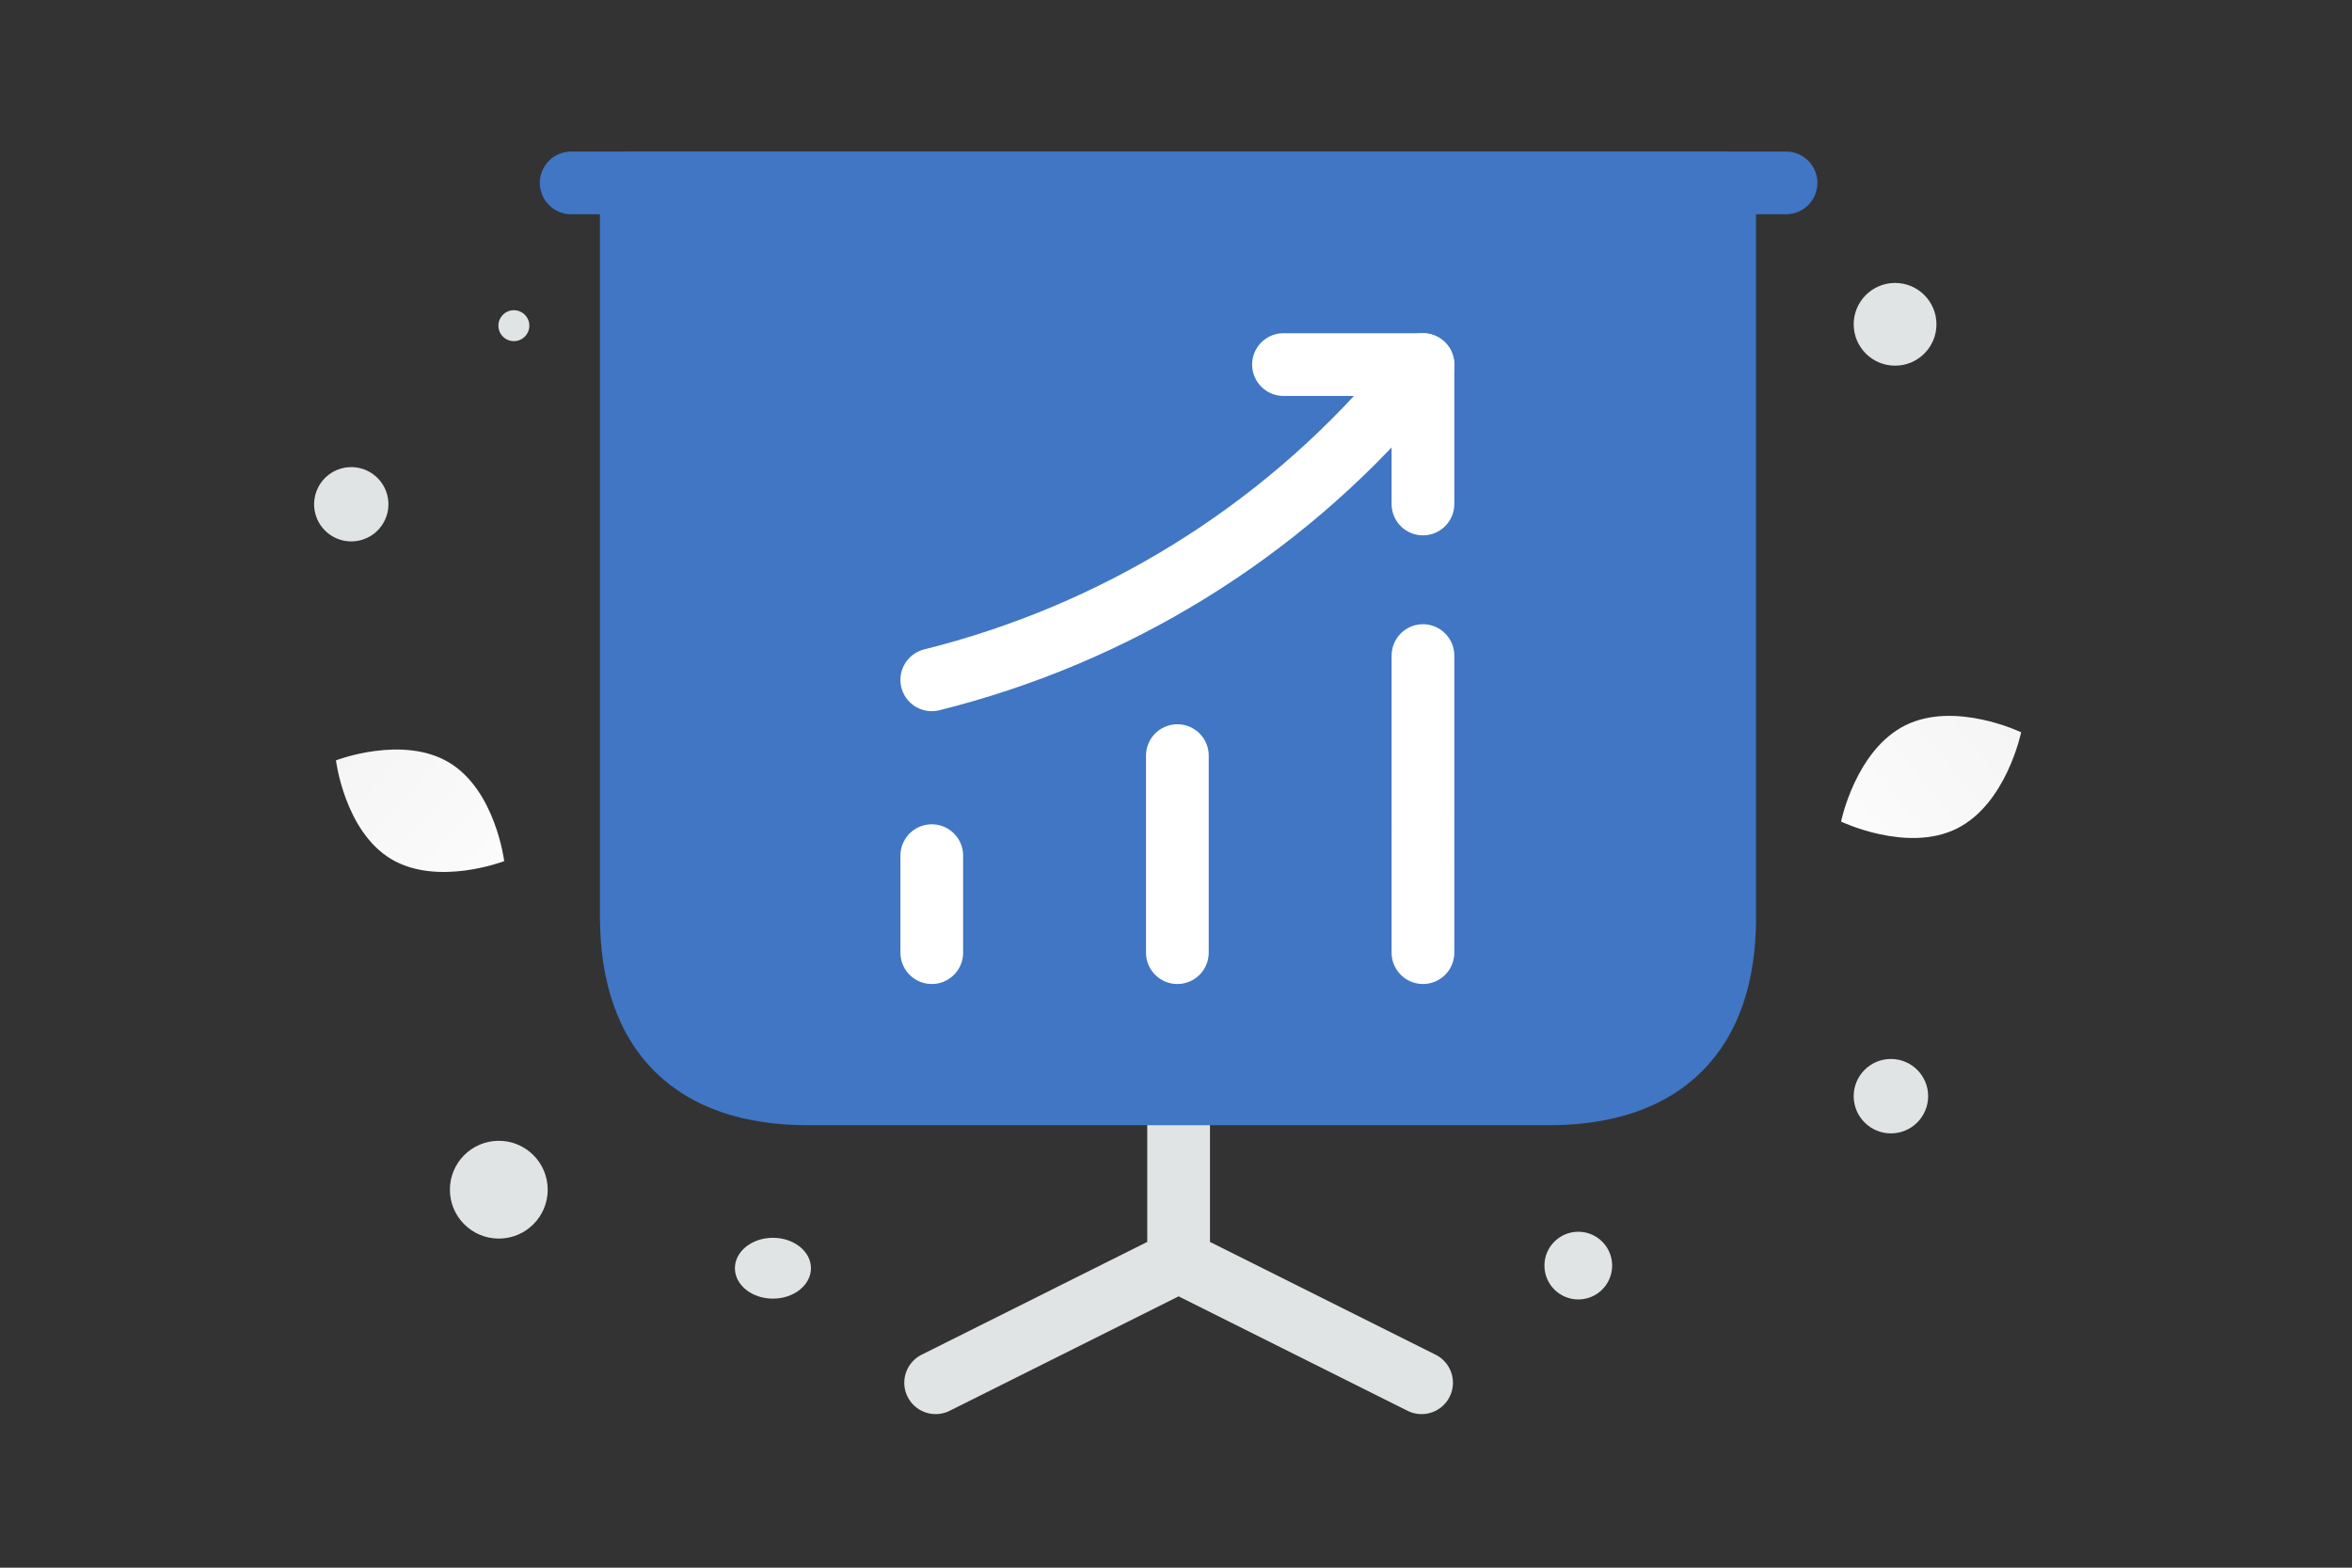 <svg width="900" height="600" viewBox="0 0 900 600" fill="none" xmlns="http://www.w3.org/2000/svg"><rect x="0" y="0" width="900" height="600" fill="#333333" stroke="none"/><path fill="transparent" d="M0 0h900v600H0z"/><path d="m358.024 529.218 92.975-46.487V413m92.974 116.22-92.975-46.488" stroke="#E1E4E5" stroke-width="24" stroke-miterlimit="10" stroke-linecap="round" stroke-linejoin="round"/><path d="M309.212 418.654h283.34c44.163 0 67.406-23.244 67.406-67.407V70H241.573v281.247c.233 44.163 23.477 67.407 67.639 67.407z" fill="#4076c4" stroke="#4076c4" stroke-width="24" stroke-miterlimit="10" stroke-linecap="round" stroke-linejoin="round"/><path d="M218.563 70h464.871" stroke="#4076c4" stroke-width="24" stroke-miterlimit="10" stroke-linecap="round" stroke-linejoin="round"/><path d="M356.546 364.608v-37.126m93.975 37.126v-75.412m93.975 75.412V250.91m0-111.379-8.443 9.902c-46.804 54.646-109.576 93.337-179.507 110.758" stroke="#fff" stroke-width="24" stroke-linecap="round"/><path d="M491.128 139.531h53.368V192.9" stroke="#fff" stroke-width="24" stroke-linecap="round" stroke-linejoin="round"/><path d="M748.757 317.135c-19.025 9.437-44.276-2.697-44.276-2.697s5.611-27.431 24.647-36.856c19.025-9.437 44.266 2.685 44.266 2.685s-5.612 27.43-24.637 36.868z" fill="url(#a)"/><path d="M149.661 328.773c17.774 10.653 43.274.805 43.274.805s-3.334-27.115-21.119-37.755c-17.774-10.653-43.263-.817-43.263-.817s3.334 27.115 21.108 37.767z" fill="url(#b)"/><circle r="12.955" transform="matrix(-1 0 0 1 603.939 484.381)" fill="#E1E4E5"/><circle r="18.713" transform="matrix(-1 0 0 1 190.869 455.333)" fill="#E1E4E5"/><circle r="14.242" transform="matrix(-1 0 0 1 723.565 419.537)" fill="#E1E4E5"/><circle r="15.834" transform="matrix(-1 0 0 1 725.156 124.121)" fill="#E1E4E5"/><circle r="14.219" transform="scale(1 -1) rotate(-75 -58.552 -184.085)" fill="#E1E4E5"/><circle r="5.918" transform="matrix(-1 0 0 1 196.636 124.646)" fill="#E1E4E5"/><ellipse rx="14.551" ry="11.641" transform="matrix(-1 0 0 1 295.764 485.386)" fill="#E1E4E5"/><defs><linearGradient id="a" x1="675.698" y1="346.573" x2="832.618" y2="222.449" gradientUnits="userSpaceOnUse"><stop stop-color="#fff"/><stop offset="1" stop-color="#EEE"/></linearGradient><linearGradient id="b" x1="218.441" y1="363.063" x2="75.426" y2="230.183" gradientUnits="userSpaceOnUse"><stop stop-color="#fff"/><stop offset="1" stop-color="#EEE"/></linearGradient></defs></svg>